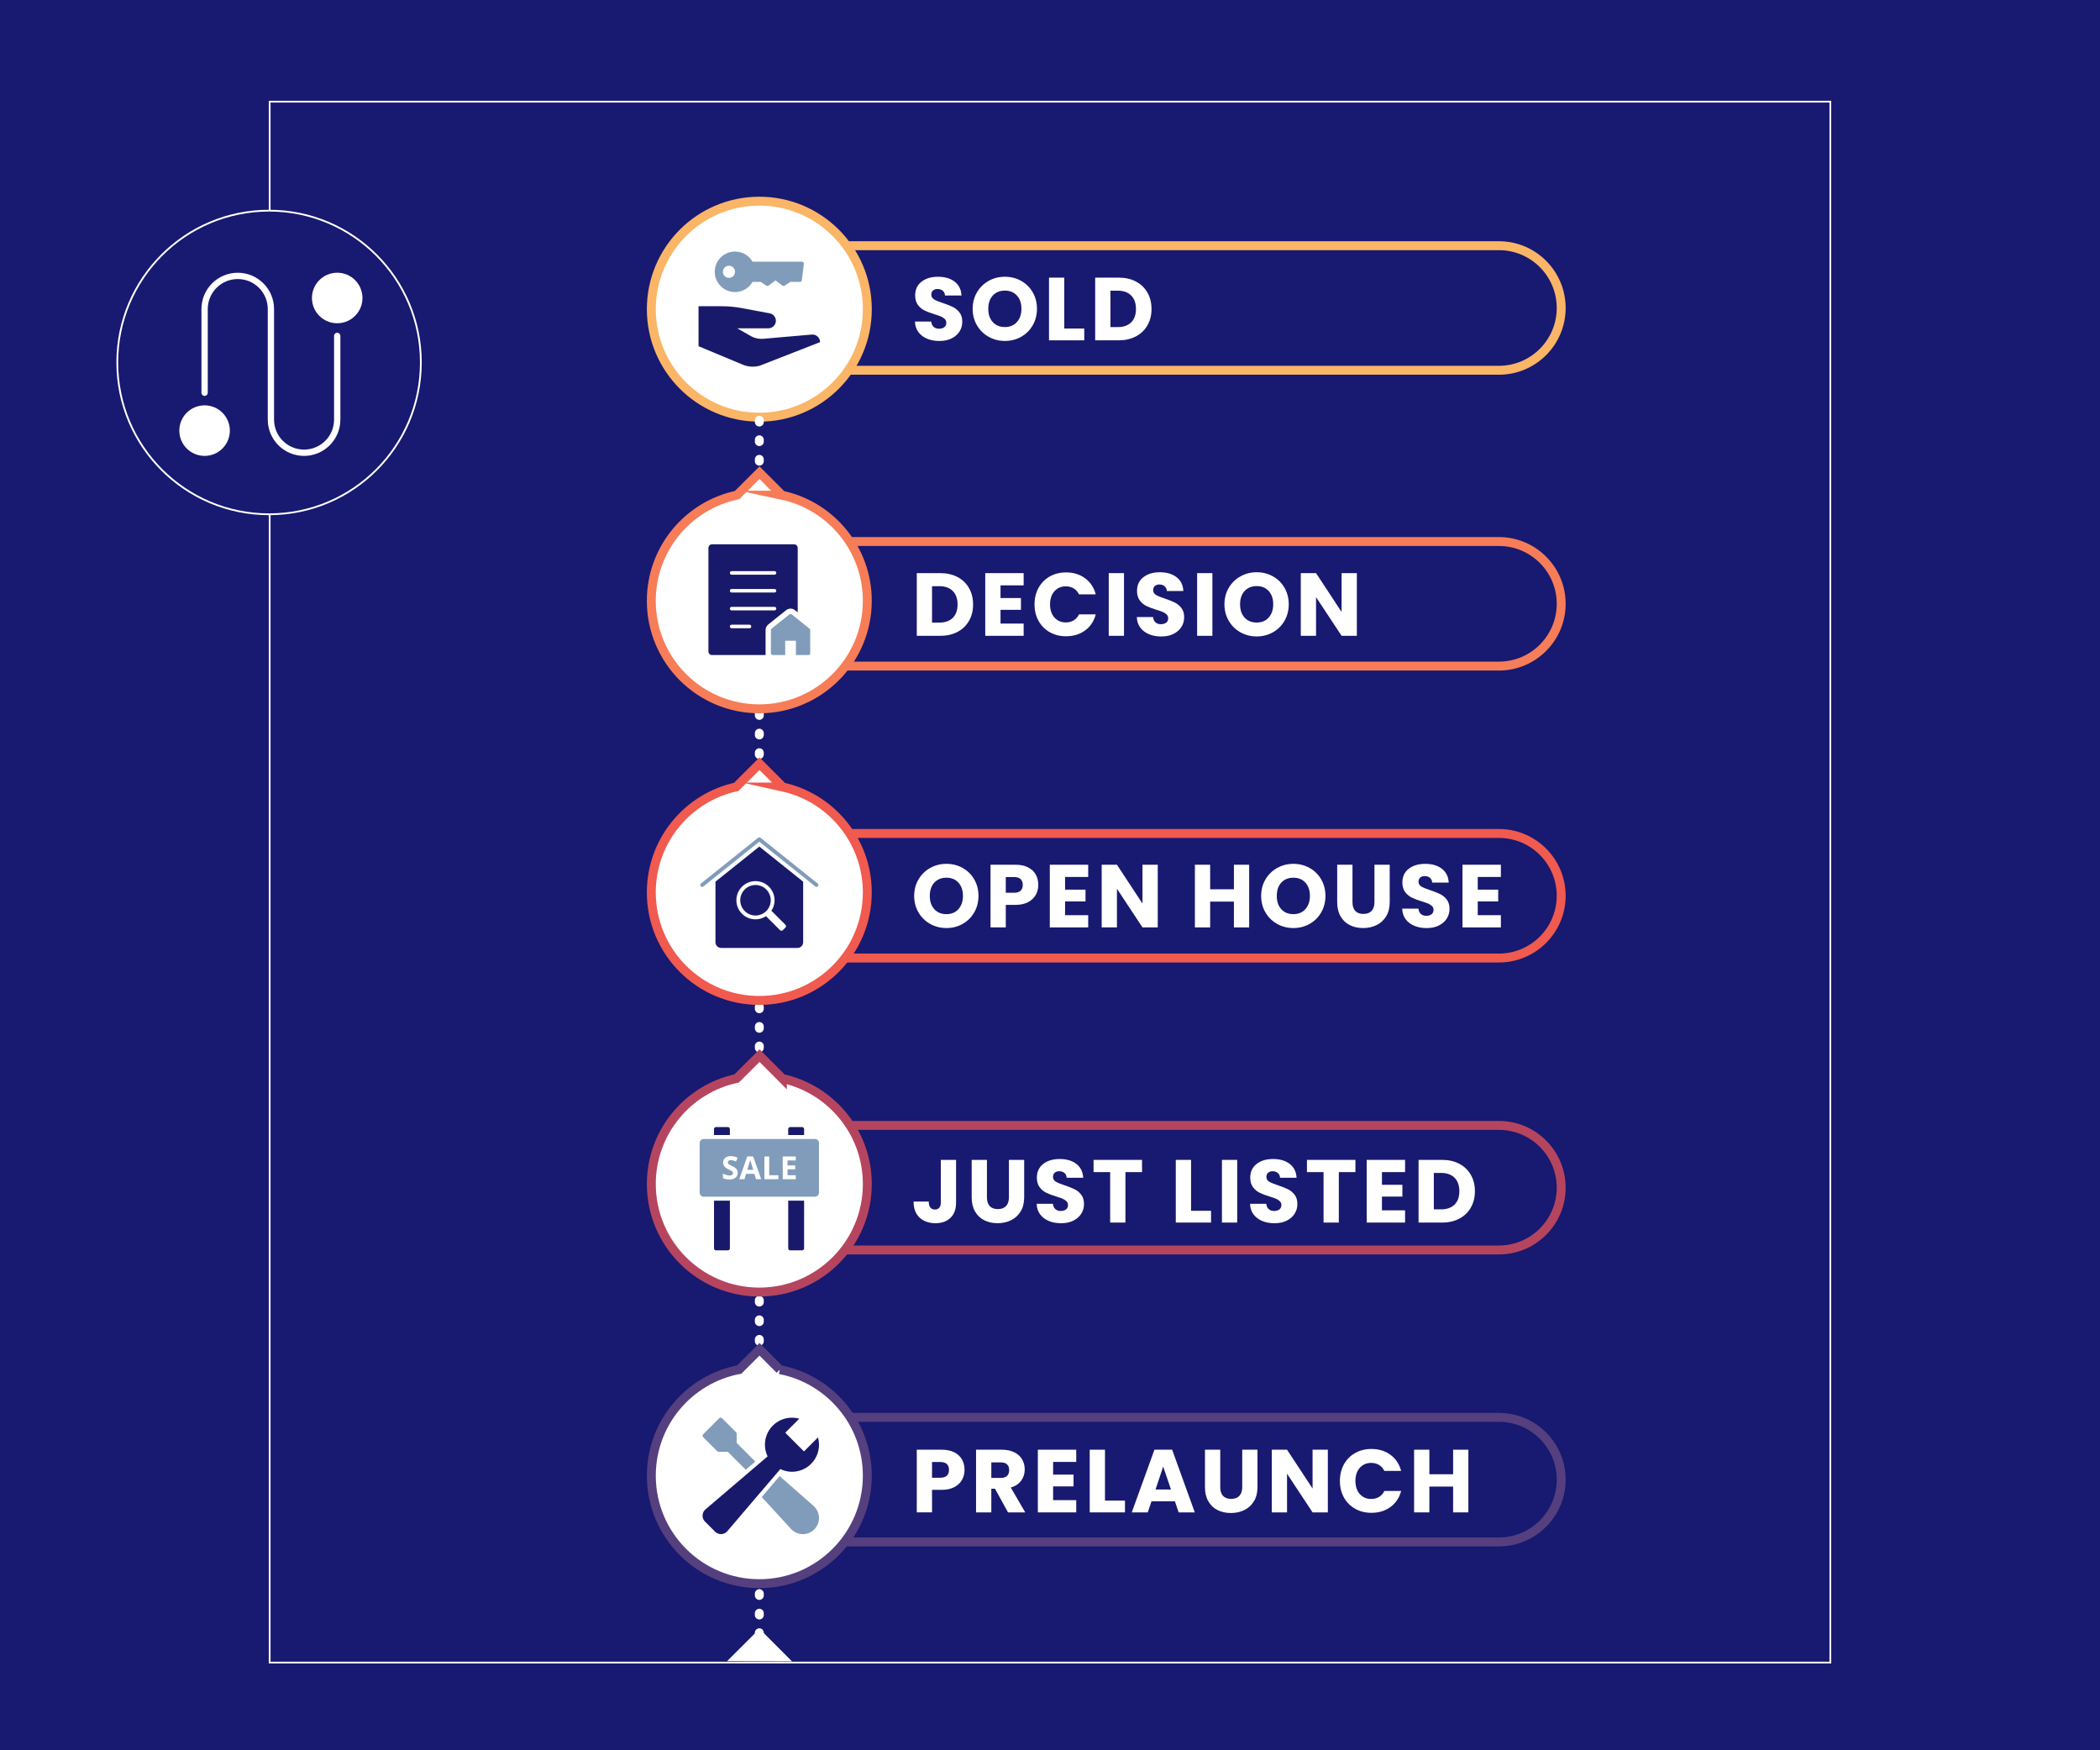<?xml version="1.0" encoding="UTF-8"?><svg id="Layer_1" xmlns="http://www.w3.org/2000/svg" viewBox="0 0 1176 980"><defs><style>.cls-1{stroke-dasharray:0 0 1 9.95;}.cls-1,.cls-2,.cls-3,.cls-4,.cls-5,.cls-6,.cls-7,.cls-8,.cls-9,.cls-10,.cls-11,.cls-12{stroke-width:5px;}.cls-1,.cls-7{stroke-linecap:round;stroke-linejoin:round;}.cls-1,.cls-7,.cls-8,.cls-9,.cls-10,.cls-11,.cls-12,.cls-13{fill:none;}.cls-1,.cls-7,.cls-14,.cls-13{stroke:#fff;}.cls-2,.cls-3,.cls-4,.cls-5,.cls-6,.cls-15{fill:#fff;}.cls-2,.cls-3,.cls-4,.cls-5,.cls-6,.cls-8,.cls-9,.cls-10,.cls-11,.cls-12,.cls-14,.cls-13{stroke-miterlimit:10;}.cls-2,.cls-8{stroke:#fab567;}.cls-3,.cls-11{stroke:#b5455f;}.cls-4,.cls-9{stroke:#f05a4f;}.cls-5,.cls-10{stroke:#f67d58;}.cls-6,.cls-12{stroke:#553f7e;}.cls-16{fill:#819cba;}.cls-17{fill:#19196b;}.cls-18,.cls-14{fill:#181970;}</style></defs><rect class="cls-18" width="1176" height="980"/><rect class="cls-13" x="151.01" y="56.92" width="873.98" height="873.98"/><circle class="cls-14" cx="150.68" cy="202.95" r="85"/><g><path class="cls-15" d="m188.84,186.3c-.98,0-1.77.79-1.77,1.77v46.86c0,9.28-7.52,16.8-16.8,16.8s-16.8-7.52-16.8-16.8v-61.89c0-11.23-9.1-20.33-20.33-20.33s-20.33,9.1-20.33,20.33v46.86c0,.98.79,1.77,1.77,1.77s1.77-.79,1.77-1.77v-46.86c0-9.28,7.52-16.8,16.8-16.8s16.8,7.52,16.8,16.8v61.89c0,11.23,9.1,20.33,20.33,20.33s20.33-9.1,20.33-20.33v-46.86c0-.98-.79-1.77-1.77-1.77Z"/><circle class="cls-15" cx="188.84" cy="166.85" r="14.15"/><circle class="cls-15" cx="114.57" cy="241.11" r="14.15"/></g><path class="cls-12" d="m439.46,793.6h399.94c19.25,0,34.87,15.63,34.87,34.87h0c0,19.25-15.63,34.87-34.87,34.87h-399.94v-69.74h0Z"/><g><path class="cls-15" d="m538.74,828.57c-.93,1.68-2.37,3.04-4.3,4.07-1.93,1.03-4.33,1.55-7.2,1.55h-5.3v12.6h-8.55v-35.1h13.85c2.8,0,5.17.48,7.1,1.45,1.93.97,3.38,2.3,4.35,4,.97,1.7,1.45,3.65,1.45,5.85,0,2.03-.47,3.89-1.4,5.58Zm-8.5-2.33c.8-.77,1.2-1.85,1.2-3.25s-.4-2.48-1.2-3.25c-.8-.77-2.02-1.15-3.65-1.15h-4.65v8.8h4.65c1.63,0,2.85-.38,3.65-1.15Z"/><path class="cls-15" d="m564.49,846.8l-7.3-13.25h-2.05v13.25h-8.55v-35.1h14.35c2.77,0,5.12.48,7.08,1.45,1.95.97,3.41,2.29,4.38,3.98.97,1.68,1.45,3.56,1.45,5.62,0,2.33-.66,4.42-1.97,6.25-1.32,1.83-3.26,3.13-5.83,3.9l8.1,13.9h-9.65Zm-9.35-19.3h5.3c1.57,0,2.74-.38,3.53-1.15.78-.77,1.17-1.85,1.17-3.25s-.39-2.38-1.17-3.15-1.96-1.15-3.53-1.15h-5.3v8.7Z"/><path class="cls-15" d="m589.74,818.55v7.1h11.45v6.6h-11.45v7.7h12.95v6.85h-21.5v-35.1h21.5v6.85h-12.95Z"/><path class="cls-15" d="m618.79,840.2h11.2v6.6h-19.75v-35.1h8.55v28.5Z"/><path class="cls-15" d="m657.94,840.6h-13.1l-2.1,6.2h-8.95l12.7-35.1h9.9l12.7,35.1h-9.05l-2.1-6.2Zm-2.2-6.6l-4.35-12.85-4.3,12.85h8.65Z"/><path class="cls-15" d="m683.34,811.7v21c0,2.1.52,3.72,1.55,4.85,1.03,1.13,2.55,1.7,4.55,1.7s3.53-.57,4.6-1.7c1.07-1.13,1.6-2.75,1.6-4.85v-21h8.55v20.95c0,3.13-.67,5.78-2,7.95-1.33,2.17-3.12,3.8-5.38,4.9-2.25,1.1-4.76,1.65-7.53,1.65s-5.24-.54-7.42-1.62c-2.18-1.08-3.91-2.72-5.18-4.9-1.27-2.18-1.9-4.84-1.9-7.98v-20.95h8.55Z"/><path class="cls-15" d="m743.59,846.8h-8.55l-14.3-21.65v21.65h-8.55v-35.1h8.55l14.3,21.75v-21.75h8.55v35.1Z"/><path class="cls-15" d="m752.59,819.92c1.5-2.72,3.59-4.83,6.28-6.35,2.68-1.52,5.72-2.28,9.12-2.28,4.17,0,7.73,1.1,10.7,3.3s4.95,5.2,5.95,9h-9.4c-.7-1.47-1.69-2.58-2.97-3.35-1.29-.77-2.74-1.15-4.38-1.15-2.63,0-4.77.92-6.4,2.75-1.63,1.83-2.45,4.28-2.45,7.35s.82,5.52,2.45,7.35c1.63,1.83,3.77,2.75,6.4,2.75,1.63,0,3.09-.38,4.38-1.15,1.28-.77,2.27-1.88,2.97-3.35h9.4c-1,3.8-2.98,6.79-5.95,8.97-2.97,2.18-6.53,3.28-10.7,3.28-3.4,0-6.44-.76-9.12-2.28-2.68-1.52-4.78-3.62-6.28-6.32-1.5-2.7-2.25-5.78-2.25-9.25s.75-6.56,2.25-9.28Z"/><path class="cls-15" d="m822.29,811.7v35.1h-8.55v-14.45h-13.3v14.45h-8.55v-35.1h8.55v13.75h13.3v-13.75h8.55Z"/></g><path class="cls-11" d="m439.46,630.13h399.94c19.25,0,34.87,15.63,34.87,34.87h0c0,19.25-15.63,34.87-34.87,34.87h-399.94v-69.74h0Z"/><g><path class="cls-15" d="m535.4,649.43v23.9c0,3.7-1.04,6.55-3.12,8.55-2.08,2-4.89,3-8.43,3s-6.67-1.05-8.9-3.15c-2.23-2.1-3.35-5.08-3.35-8.95h8.5c0,1.47.3,2.58.9,3.33s1.47,1.12,2.6,1.12c1.03,0,1.83-.33,2.4-1,.57-.67.85-1.63.85-2.9v-23.9h8.55Z"/><path class="cls-15" d="m552.69,649.43v21c0,2.1.52,3.72,1.55,4.85,1.03,1.13,2.55,1.7,4.55,1.7s3.53-.57,4.6-1.7c1.07-1.13,1.6-2.75,1.6-4.85v-21h8.55v20.95c0,3.13-.67,5.78-2,7.95-1.33,2.17-3.12,3.8-5.38,4.9-2.25,1.1-4.76,1.65-7.52,1.65s-5.24-.54-7.42-1.62c-2.18-1.08-3.91-2.72-5.18-4.9-1.27-2.18-1.9-4.84-1.9-7.98v-20.95h8.55Z"/><path class="cls-15" d="m587.34,683.63c-2.04-.83-3.66-2.07-4.88-3.7-1.22-1.63-1.86-3.6-1.92-5.9h9.1c.13,1.3.58,2.29,1.35,2.97.77.68,1.77,1.03,3,1.03s2.27-.29,3-.88c.73-.58,1.1-1.39,1.1-2.42,0-.87-.29-1.58-.88-2.15-.58-.57-1.3-1.03-2.15-1.4s-2.06-.78-3.62-1.25c-2.27-.7-4.12-1.4-5.55-2.1s-2.67-1.73-3.7-3.1c-1.03-1.37-1.55-3.15-1.55-5.35,0-3.27,1.18-5.82,3.55-7.67,2.37-1.85,5.45-2.77,9.25-2.77s6.98.92,9.35,2.77c2.37,1.85,3.63,4.42,3.8,7.73h-9.25c-.07-1.13-.48-2.03-1.25-2.68-.77-.65-1.75-.97-2.95-.97-1.03,0-1.87.28-2.5.83s-.95,1.34-.95,2.38c0,1.13.53,2.02,1.6,2.65,1.07.63,2.73,1.32,5,2.05,2.27.77,4.11,1.5,5.53,2.2,1.42.7,2.64,1.72,3.67,3.05s1.55,3.05,1.55,5.15-.51,3.82-1.53,5.45c-1.02,1.63-2.49,2.93-4.42,3.9-1.93.97-4.22,1.45-6.85,1.45s-4.87-.42-6.9-1.25Z"/><path class="cls-15" d="m639.54,649.43v6.85h-9.3v28.25h-8.55v-28.25h-9.3v-6.85h27.15Z"/><path class="cls-15" d="m666.99,677.93h11.2v6.6h-19.75v-35.1h8.55v28.5Z"/><path class="cls-15" d="m692.84,649.43v35.1h-8.55v-35.1h8.55Z"/><path class="cls-15" d="m706.84,683.63c-2.04-.83-3.66-2.07-4.88-3.7-1.22-1.63-1.86-3.6-1.93-5.9h9.1c.13,1.3.58,2.29,1.35,2.97.77.68,1.77,1.03,3,1.03s2.27-.29,3-.88c.73-.58,1.1-1.39,1.1-2.42,0-.87-.29-1.58-.88-2.15-.58-.57-1.3-1.03-2.15-1.4s-2.06-.78-3.62-1.25c-2.27-.7-4.12-1.4-5.55-2.1s-2.67-1.73-3.7-3.1c-1.03-1.37-1.55-3.15-1.55-5.35,0-3.27,1.18-5.82,3.55-7.67,2.37-1.85,5.45-2.77,9.25-2.77s6.98.92,9.35,2.77c2.37,1.85,3.63,4.42,3.8,7.73h-9.25c-.07-1.13-.48-2.03-1.25-2.68-.77-.65-1.75-.97-2.95-.97-1.03,0-1.87.28-2.5.83s-.95,1.34-.95,2.38c0,1.13.53,2.02,1.6,2.65,1.07.63,2.73,1.32,5,2.05,2.27.77,4.11,1.5,5.53,2.2,1.42.7,2.64,1.72,3.67,3.05s1.55,3.05,1.55,5.15-.51,3.82-1.53,5.45c-1.02,1.63-2.49,2.93-4.42,3.9-1.93.97-4.22,1.45-6.85,1.45s-4.87-.42-6.9-1.25Z"/><path class="cls-15" d="m759.04,649.43v6.85h-9.3v28.25h-8.55v-28.25h-9.3v-6.85h27.15Z"/><path class="cls-15" d="m773.89,656.28v7.1h11.45v6.6h-11.45v7.7h12.95v6.85h-21.5v-35.1h21.5v6.85h-12.95Z"/><path class="cls-15" d="m817.24,651.63c2.77,1.47,4.91,3.53,6.43,6.18,1.52,2.65,2.28,5.71,2.28,9.17s-.76,6.48-2.28,9.15c-1.52,2.67-3.67,4.73-6.45,6.2-2.78,1.47-6.01,2.2-9.67,2.2h-13.15v-35.1h13.15c3.7,0,6.93.73,9.7,2.2Zm-2.7,22.85c1.8-1.77,2.7-4.27,2.7-7.5s-.9-5.75-2.7-7.55c-1.8-1.8-4.32-2.7-7.55-2.7h-4.05v20.4h4.05c3.23,0,5.75-.88,7.55-2.65Z"/></g><path class="cls-9" d="m439.46,466.67h399.94c19.25,0,34.87,15.63,34.87,34.87h0c0,19.25-15.63,34.87-34.87,34.87h-399.94v-69.74h0Z"/><g><path class="cls-15" d="m520.92,517.32c-2.75-1.53-4.93-3.67-6.55-6.42-1.62-2.75-2.43-5.84-2.43-9.28s.81-6.52,2.43-9.25c1.62-2.73,3.8-4.87,6.55-6.4s5.77-2.3,9.08-2.3,6.32.77,9.07,2.3,4.92,3.67,6.5,6.4c1.58,2.73,2.38,5.82,2.38,9.25s-.8,6.53-2.4,9.28-3.77,4.89-6.5,6.42c-2.73,1.53-5.75,2.3-9.05,2.3s-6.33-.77-9.08-2.3Zm15.8-8.3c1.68-1.87,2.53-4.33,2.53-7.4s-.84-5.57-2.53-7.42c-1.68-1.85-3.92-2.77-6.72-2.77s-5.09.92-6.78,2.75-2.53,4.32-2.53,7.45.84,5.58,2.53,7.43c1.68,1.85,3.94,2.77,6.78,2.77s5.04-.93,6.72-2.8Z"/><path class="cls-15" d="m580.04,501.04c-.93,1.68-2.37,3.04-4.3,4.07-1.93,1.03-4.33,1.55-7.2,1.55h-5.3v12.6h-8.55v-35.1h13.85c2.8,0,5.17.48,7.1,1.45,1.93.97,3.38,2.3,4.35,4,.97,1.7,1.45,3.65,1.45,5.85,0,2.03-.47,3.89-1.4,5.58Zm-8.5-2.33c.8-.77,1.2-1.85,1.2-3.25s-.4-2.48-1.2-3.25-2.02-1.15-3.65-1.15h-4.65v8.8h4.65c1.63,0,2.85-.38,3.65-1.15Z"/><path class="cls-15" d="m596.44,491.02v7.1h11.45v6.6h-11.45v7.7h12.95v6.85h-21.5v-35.1h21.5v6.85h-12.95Z"/><path class="cls-15" d="m648.34,519.27h-8.55l-14.3-21.65v21.65h-8.55v-35.1h8.55l14.3,21.75v-21.75h8.55v35.1Z"/><path class="cls-15" d="m699.54,484.17v35.1h-8.55v-14.45h-13.3v14.45h-8.55v-35.1h8.55v13.75h13.3v-13.75h8.55Z"/><path class="cls-15" d="m715.22,517.32c-2.75-1.53-4.93-3.67-6.55-6.42s-2.42-5.84-2.42-9.28.81-6.52,2.42-9.25c1.62-2.73,3.8-4.87,6.55-6.4s5.78-2.3,9.07-2.3,6.33.77,9.08,2.3,4.92,3.67,6.5,6.4c1.58,2.73,2.38,5.82,2.38,9.25s-.8,6.53-2.4,9.28-3.77,4.89-6.5,6.42c-2.73,1.53-5.75,2.3-9.05,2.3s-6.32-.77-9.07-2.3Zm15.8-8.3c1.68-1.87,2.53-4.33,2.53-7.4s-.84-5.57-2.53-7.42c-1.68-1.85-3.92-2.77-6.72-2.77s-5.09.92-6.78,2.75-2.52,4.32-2.52,7.45.84,5.58,2.52,7.43c1.68,1.85,3.94,2.77,6.78,2.77s5.04-.93,6.72-2.8Z"/><path class="cls-15" d="m757.39,484.17v21c0,2.1.52,3.72,1.55,4.85,1.03,1.13,2.55,1.7,4.55,1.7s3.53-.57,4.6-1.7c1.07-1.13,1.6-2.75,1.6-4.85v-21h8.55v20.95c0,3.13-.67,5.78-2,7.95-1.33,2.17-3.12,3.8-5.38,4.9-2.25,1.1-4.76,1.65-7.52,1.65s-5.24-.54-7.43-1.62c-2.18-1.08-3.91-2.72-5.18-4.9-1.27-2.18-1.9-4.84-1.9-7.98v-20.95h8.55Z"/><path class="cls-15" d="m792.04,518.37c-2.04-.83-3.66-2.07-4.88-3.7-1.22-1.63-1.86-3.6-1.93-5.9h9.1c.13,1.3.58,2.29,1.35,2.97.77.68,1.77,1.03,3,1.03s2.27-.29,3-.88c.73-.58,1.1-1.39,1.1-2.42,0-.87-.29-1.58-.88-2.15-.58-.57-1.3-1.03-2.15-1.4s-2.06-.78-3.62-1.25c-2.27-.7-4.12-1.4-5.55-2.1s-2.67-1.73-3.7-3.1c-1.03-1.37-1.55-3.15-1.55-5.35,0-3.27,1.18-5.82,3.55-7.67,2.37-1.85,5.45-2.77,9.25-2.77s6.98.92,9.35,2.77c2.37,1.85,3.63,4.42,3.8,7.73h-9.25c-.07-1.13-.48-2.03-1.25-2.68-.77-.65-1.75-.97-2.95-.97-1.03,0-1.87.28-2.5.83s-.95,1.34-.95,2.38c0,1.13.53,2.02,1.6,2.65,1.07.63,2.73,1.32,5,2.05,2.27.77,4.11,1.5,5.53,2.2,1.42.7,2.64,1.72,3.67,3.05s1.55,3.05,1.55,5.15-.51,3.82-1.53,5.45c-1.02,1.63-2.49,2.93-4.42,3.9-1.93.97-4.22,1.45-6.85,1.45s-4.87-.42-6.9-1.25Z"/><path class="cls-15" d="m827.54,491.02v7.1h11.45v6.6h-11.45v7.7h12.95v6.85h-21.5v-35.1h21.5v6.85h-12.95Z"/></g><path class="cls-10" d="m439.46,303.21h399.94c19.25,0,34.87,15.63,34.87,34.87h0c0,19.25-15.63,34.87-34.87,34.87h-399.94v-69.74h0Z"/><g><path class="cls-15" d="m536.24,323.1c2.77,1.47,4.91,3.53,6.42,6.18,1.52,2.65,2.27,5.71,2.27,9.17s-.76,6.48-2.27,9.15c-1.52,2.67-3.67,4.73-6.45,6.2-2.78,1.47-6.01,2.2-9.67,2.2h-13.15v-35.1h13.15c3.7,0,6.93.73,9.7,2.2Zm-2.7,22.85c1.8-1.77,2.7-4.27,2.7-7.5s-.9-5.75-2.7-7.55c-1.8-1.8-4.32-2.7-7.55-2.7h-4.05v20.4h4.05c3.23,0,5.75-.88,7.55-2.65Z"/><path class="cls-15" d="m560.29,327.75v7.1h11.45v6.6h-11.45v7.7h12.95v6.85h-21.5v-35.1h21.5v6.85h-12.95Z"/><path class="cls-15" d="m581.59,329.13c1.5-2.72,3.59-4.83,6.27-6.35s5.73-2.28,9.12-2.28c4.17,0,7.73,1.1,10.7,3.3s4.95,5.2,5.95,9h-9.4c-.7-1.47-1.69-2.58-2.97-3.35s-2.74-1.15-4.38-1.15c-2.63,0-4.77.92-6.4,2.75-1.63,1.83-2.45,4.28-2.45,7.35s.82,5.52,2.45,7.35c1.63,1.83,3.77,2.75,6.4,2.75,1.63,0,3.09-.38,4.38-1.15,1.28-.77,2.28-1.88,2.97-3.35h9.4c-1,3.8-2.98,6.79-5.95,8.97-2.97,2.18-6.53,3.28-10.7,3.28-3.4,0-6.44-.76-9.12-2.28-2.68-1.52-4.77-3.62-6.27-6.32-1.5-2.7-2.25-5.78-2.25-9.25s.75-6.56,2.25-9.28Z"/><path class="cls-15" d="m629.44,320.9v35.1h-8.55v-35.1h8.55Z"/><path class="cls-15" d="m643.44,355.1c-2.04-.83-3.66-2.07-4.88-3.7-1.22-1.63-1.86-3.6-1.93-5.9h9.1c.13,1.3.58,2.29,1.35,2.97.77.68,1.77,1.03,3,1.03s2.27-.29,3-.88c.73-.58,1.1-1.39,1.1-2.42,0-.87-.29-1.58-.88-2.15-.58-.57-1.3-1.03-2.15-1.4s-2.06-.78-3.62-1.25c-2.27-.7-4.12-1.4-5.55-2.1s-2.67-1.73-3.7-3.1c-1.03-1.37-1.55-3.15-1.55-5.35,0-3.27,1.18-5.82,3.55-7.67,2.37-1.85,5.45-2.77,9.25-2.77s6.98.92,9.35,2.77c2.37,1.85,3.63,4.42,3.8,7.73h-9.25c-.07-1.13-.48-2.03-1.25-2.68-.77-.65-1.75-.97-2.95-.97-1.03,0-1.87.28-2.5.83s-.95,1.34-.95,2.38c0,1.13.53,2.02,1.6,2.65,1.07.63,2.73,1.32,5,2.05,2.27.77,4.11,1.5,5.53,2.2,1.42.7,2.64,1.72,3.67,3.05s1.55,3.05,1.55,5.15-.51,3.82-1.53,5.45c-1.02,1.63-2.49,2.93-4.42,3.9-1.93.97-4.22,1.45-6.85,1.45s-4.87-.42-6.9-1.25Z"/><path class="cls-15" d="m678.94,320.9v35.1h-8.55v-35.1h8.55Z"/><path class="cls-15" d="m694.67,354.05c-2.75-1.53-4.93-3.67-6.55-6.42-1.62-2.75-2.43-5.84-2.43-9.28s.81-6.52,2.43-9.25c1.62-2.73,3.8-4.87,6.55-6.4s5.78-2.3,9.08-2.3,6.32.77,9.07,2.3,4.92,3.67,6.5,6.4c1.58,2.73,2.38,5.82,2.38,9.25s-.8,6.53-2.4,9.28-3.77,4.89-6.5,6.42c-2.73,1.53-5.75,2.3-9.05,2.3s-6.33-.77-9.08-2.3Zm15.8-8.3c1.68-1.87,2.53-4.33,2.53-7.4s-.84-5.57-2.53-7.42c-1.68-1.85-3.93-2.77-6.72-2.77s-5.09.92-6.78,2.75c-1.68,1.83-2.53,4.32-2.53,7.45s.84,5.58,2.53,7.43c1.68,1.85,3.94,2.77,6.78,2.77s5.04-.93,6.72-2.8Z"/><path class="cls-15" d="m759.84,356h-8.55l-14.3-21.65v21.65h-8.55v-35.1h8.55l14.3,21.75v-21.75h8.55v35.1Z"/></g><path class="cls-8" d="m439.46,137.57h399.94c19.25,0,34.87,15.63,34.87,34.87h0c0,19.25-15.63,34.87-34.87,34.87h-399.94v-69.74h0Z"/><g><path class="cls-15" d="m519.19,189.65c-2.03-.83-3.66-2.07-4.88-3.7s-1.86-3.6-1.92-5.9h9.1c.13,1.3.58,2.29,1.35,2.97.77.68,1.77,1.03,3,1.03s2.27-.29,3-.88c.73-.58,1.1-1.39,1.1-2.42,0-.87-.29-1.58-.88-2.15-.58-.57-1.3-1.03-2.15-1.4s-2.06-.78-3.62-1.25c-2.27-.7-4.12-1.4-5.55-2.1-1.43-.7-2.67-1.73-3.7-3.1-1.03-1.37-1.55-3.15-1.55-5.35,0-3.27,1.18-5.82,3.55-7.67,2.37-1.85,5.45-2.77,9.25-2.77s6.98.92,9.35,2.77c2.37,1.85,3.63,4.42,3.8,7.73h-9.25c-.07-1.13-.48-2.03-1.25-2.68-.77-.65-1.75-.97-2.95-.97-1.03,0-1.87.28-2.5.83-.63.55-.95,1.34-.95,2.38,0,1.13.53,2.02,1.6,2.65,1.07.63,2.73,1.32,5,2.05,2.27.77,4.11,1.5,5.52,2.2,1.42.7,2.64,1.72,3.67,3.05s1.55,3.05,1.55,5.15-.51,3.82-1.53,5.45c-1.02,1.63-2.49,2.93-4.43,3.9s-4.22,1.45-6.85,1.45-4.87-.42-6.9-1.25Z"/><path class="cls-15" d="m553.67,188.6c-2.75-1.53-4.93-3.67-6.55-6.42-1.62-2.75-2.43-5.84-2.43-9.28s.81-6.52,2.43-9.25c1.62-2.73,3.8-4.87,6.55-6.4s5.78-2.3,9.08-2.3,6.32.77,9.07,2.3,4.92,3.67,6.5,6.4c1.58,2.73,2.38,5.82,2.38,9.25s-.8,6.53-2.4,9.28c-1.6,2.75-3.77,4.89-6.5,6.42-2.73,1.53-5.75,2.3-9.05,2.3s-6.33-.77-9.08-2.3Zm15.8-8.3c1.68-1.87,2.53-4.33,2.53-7.4s-.84-5.57-2.53-7.42c-1.68-1.85-3.93-2.77-6.72-2.77s-5.09.92-6.78,2.75c-1.68,1.83-2.53,4.32-2.53,7.45s.84,5.58,2.53,7.43c1.68,1.85,3.94,2.77,6.78,2.77s5.04-.93,6.72-2.8Z"/><path class="cls-15" d="m595.99,183.95h11.2v6.6h-19.75v-35.1h8.55v28.5Z"/><path class="cls-15" d="m636.14,157.65c2.77,1.47,4.91,3.53,6.43,6.18,1.52,2.65,2.28,5.71,2.28,9.17s-.76,6.48-2.28,9.15c-1.52,2.67-3.67,4.73-6.45,6.2-2.78,1.47-6.01,2.2-9.67,2.2h-13.15v-35.1h13.15c3.7,0,6.93.73,9.7,2.2Zm-2.7,22.85c1.8-1.77,2.7-4.27,2.7-7.5s-.9-5.75-2.7-7.55c-1.8-1.8-4.32-2.7-7.55-2.7h-4.05v20.4h4.05c3.23,0,5.75-.88,7.55-2.65Z"/></g><circle class="cls-2" cx="425.22" cy="173.12" r="60.48"/><g><line class="cls-7" x1="425.22" y1="202.95" x2="425.22" y2="203.45"/><line class="cls-1" x1="425.22" y1="213.4" x2="425.22" y2="919.98"/><line class="cls-7" x1="425.22" y1="924.96" x2="425.22" y2="925.46"/></g><path class="cls-6" d="m436.68,766.86l-11.35-11.38-11.37,11.34c-28.02,5.28-49.22,29.87-49.22,59.42,0,33.4,27.08,60.48,60.48,60.48s60.48-27.08,60.48-60.48c0-29.48-21.1-54.03-49.02-59.38Z"/><g><path class="cls-16" d="m455.67,843.24l-19.09-16.77-10.01,11.74,16.33,17.79c.1.11.2.22.31.34,3.53,3.53,9.25,3.53,12.78,0,.11-.11.21-.22.31-.34,3.35-3.7,3.06-9.41-.64-12.76Z"/><path class="cls-16" d="m401.62,812.55c.21.21.5.33.8.33h5.16l10.04,10.04,5.36-4.57-10.44-10.44v-5.16c0-.3-.12-.58-.33-.8l-7.87-7.87c-.44-.44-1.15-.44-1.59,0l-9,9c-.44.44-.44,1.15,0,1.59l7.87,7.87Z"/><path class="cls-17" d="m458.07,804.82l-7.85,7.85-10.48-10.48,7.85-7.85c-8.03-2.27-16.38,2.39-18.66,10.42-1.01,3.55-.68,7.35.93,10.68l-34.79,29.67c-1.96,1.66-2.2,4.6-.54,6.56.08.1.17.19.26.28l5.66,5.66c1.82,1.82,4.77,1.82,6.59,0,0,0,0,0,0,0,.09-.09.18-.18.26-.28l29.67-34.78c7.51,3.63,16.55.47,20.17-7.04,1.61-3.33,1.94-7.13.93-10.69Z"/></g><path class="cls-3" d="m438.13,603.88l-12.8-12.83-12.81,12.78c-27.3,5.84-47.78,30.09-47.78,59.13,0,33.4,27.08,60.48,60.48,60.48s60.48-27.08,60.48-60.48c0-28.97-20.37-53.17-47.57-59.09Z"/><path class="cls-4" d="m438.36,440.65l-13.04-13.07-13.05,13.02c-27.18,5.93-47.54,30.12-47.54,59.08,0,33.4,27.08,60.48,60.48,60.48s60.48-27.08,60.48-60.48c0-28.89-20.26-53.03-47.33-59.03Z"/><path class="cls-5" d="m437.89,277.26l-12.57-12.6-12.58,12.55c-27.42,5.75-48.01,30.06-48.01,59.19,0,33.4,27.08,60.48,60.48,60.48s60.48-27.08,60.48-60.48c0-29.05-20.49-53.31-47.8-59.14Z"/><g><path class="cls-17" d="m399.83,672.26h8.91v26.72c0,.61-.5,1.11-1.11,1.11h-6.68c-.61,0-1.11-.5-1.11-1.11v-26.72h0Z"/><path class="cls-17" d="m400.94,631.06h6.68c.61,0,1.11.5,1.11,1.11v3.34h-8.91v-3.34c0-.61.5-1.11,1.11-1.11Z"/><path class="cls-17" d="m441.39,672.26h8.91v26.72c0,.61-.5,1.11-1.11,1.11h-6.68c-.61,0-1.11-.5-1.11-1.11v-26.72h0Z"/><path class="cls-17" d="m442.51,631.06h6.68c.61,0,1.11.5,1.11,1.11v3.34h-8.91v-3.34c0-.61.5-1.11,1.11-1.11Z"/><path class="cls-16" d="m420.13,649.46c-.19.74-.74,2.58-1.64,5.51h3.32c-.85-2.75-1.33-4.3-1.44-4.65-.11-.36-.18-.64-.23-.85Z"/><path class="cls-16" d="m456.4,637.74h-62.36c-1.23,0-2.23,1-2.23,2.23v27.84c0,1.23,1,2.23,2.23,2.23h62.36c1.23,0,2.23-1,2.23-2.23v-27.84c0-1.23-1-2.23-2.23-2.23Zm-44.53,21.69c-1,.72-2.22,1.07-3.45.99-1.24.02-2.48-.24-3.6-.77v-2.51c.7.33,1.43.6,2.18.81.53.15,1.08.23,1.63.23.48.03.95-.08,1.36-.33.32-.23.5-.61.47-1.01,0-.24-.07-.47-.21-.67-.17-.22-.38-.41-.61-.56-.53-.32-1.08-.61-1.65-.86-.63-.27-1.21-.63-1.75-1.05-.38-.33-.7-.73-.93-1.17-.24-.49-.36-1.02-.35-1.57-.05-1.01.37-2,1.15-2.66.9-.69,2.03-1.03,3.16-.97.64,0,1.27.08,1.89.23.64.17,1.27.39,1.88.66l-.87,2.1c-.55-.23-1.11-.43-1.68-.58-.43-.11-.87-.16-1.31-.16-.42-.03-.84.1-1.17.36-.27.23-.42.57-.41.93,0,.22.05.43.16.62.14.21.32.38.53.51.55.33,1.12.63,1.71.89.93.38,1.77.97,2.45,1.71.45.61.68,1.35.66,2.1.04,1.05-.42,2.06-1.25,2.71Zm11.51.82l-.92-3.02h-4.64l-.92,3.03h-2.91l4.49-12.77h3.29l4.51,12.77h-2.9Zm12.54,0h-7.86v-12.72h2.7v10.49h5.15v2.23Zm9.72-10.51h-4.63v2.79h4.31v2.21h-4.31v3.28h4.63v2.23h-7.32v-12.72h7.32v2.21Z"/></g><g><path class="cls-16" d="m457.25,496.59c-.24,0-.48-.08-.67-.23l-31.37-25.09-31.36,25.09c-.46.37-1.13.29-1.5-.17-.37-.46-.29-1.13.17-1.5h0l32.03-25.63c.39-.31.94-.31,1.33,0l32.03,25.63c.46.37.54,1.04.17,1.5-.2.25-.51.4-.83.4Z"/><circle class="cls-17" cx="423.08" cy="504.06" r="8.54"/><path class="cls-17" d="m425.22,474l-24.56,19.65v33.91c0,1.77,1.43,3.2,3.2,3.2h42.71c1.77,0,3.2-1.43,3.2-3.2h0v-33.91l-24.56-19.65Zm14.64,45.33l-1.51,1.51c-.42.42-1.09.42-1.51,0l-7.87-7.87c-4.93,3.26-11.56,1.91-14.82-3.02-3.26-4.93-1.91-11.56,3.02-14.82,4.93-3.26,11.56-1.91,14.82,3.02,2.37,3.58,2.37,8.22,0,11.8l7.87,7.87c.42.42.42,1.09,0,1.51Z"/></g><g><path class="cls-17" d="m428.72,352.77c0-1.22.55-2.37,1.5-3.12l10-8c1.46-1.17,3.54-1.17,5,0l1.5,1.2v-36.08c0-1.1-.9-2-2-2h-46c-1.1,0-2,.9-2,2v58c0,1.1.9,2,2,2h30v-14Zm-19-33h24c.55,0,1,.45,1,1s-.45,1-1,1h-24c-.55,0-1-.45-1-1s.45-1,1-1Zm0,10h24c.55,0,1,.45,1,1s-.45,1-1,1h-24c-.55,0-1-.45-1-1s.45-1,1-1Zm0,10h24c.55,0,1,.45,1,1s-.45,1-1,1h-24c-.55,0-1-.45-1-1s.45-1,1-1Zm10,12h-10c-.55,0-1-.45-1-1s.45-1,1-1h10c.55,0,1,.45,1,1s-.45,1-1,1Z"/><path class="cls-16" d="m453.34,351.99l-10-8c-.37-.29-.88-.29-1.25,0l-10,8c-.24.19-.38.48-.38.78v13c0,.55.45,1,1,1h7v-8h6v8h7c.55,0,1-.45,1-1v-13c0-.3-.14-.59-.38-.78Z"/></g><g><path class="cls-17" d="m454.62,187.32l-27.09,2.36c-2.51.22-5.02-.34-7.21-1.59l-7.47-4.27h17.42c2.33,0,4.23-1.89,4.22-4.23,0-2.03-1.45-3.78-3.45-4.15l-15.65-2.93c-3.76-.7-7.57-1.06-11.4-1.05h-12.81v22.39l25.44,10.61c2.83.99,5.9,1.1,8.8.32l33.81-13.21h0c0-2.35-1.9-4.25-4.25-4.25-.12,0-.25,0-.37.02Z"/><path class="cls-16" d="m449.88,146.89c-.22-.24-.53-.38-.85-.38h-27.61c-3.13-5.42-10.07-7.28-15.49-4.15-5.42,3.13-7.28,10.07-4.15,15.49s10.07,7.28,15.49,4.15c1.72-1,3.16-2.43,4.15-4.15h4.59l3.12,2.08c.4.27.92.25,1.31-.04l3.86-2.89,3.86,2.89c.38.29.91.3,1.31.04l3.11-2.08h5.33c.57,0,1.05-.43,1.12-.99l1.13-9.07c.04-.32-.06-.65-.27-.89Zm-41.67,8.69c-1.88,0-3.4-1.52-3.4-3.4s1.52-3.4,3.4-3.4,3.4,1.52,3.4,3.4-1.52,3.4-3.4,3.4Z"/></g><polyline class="cls-15" points="407.17 930.09 425.32 911.98 443.53 930.22"/></svg>